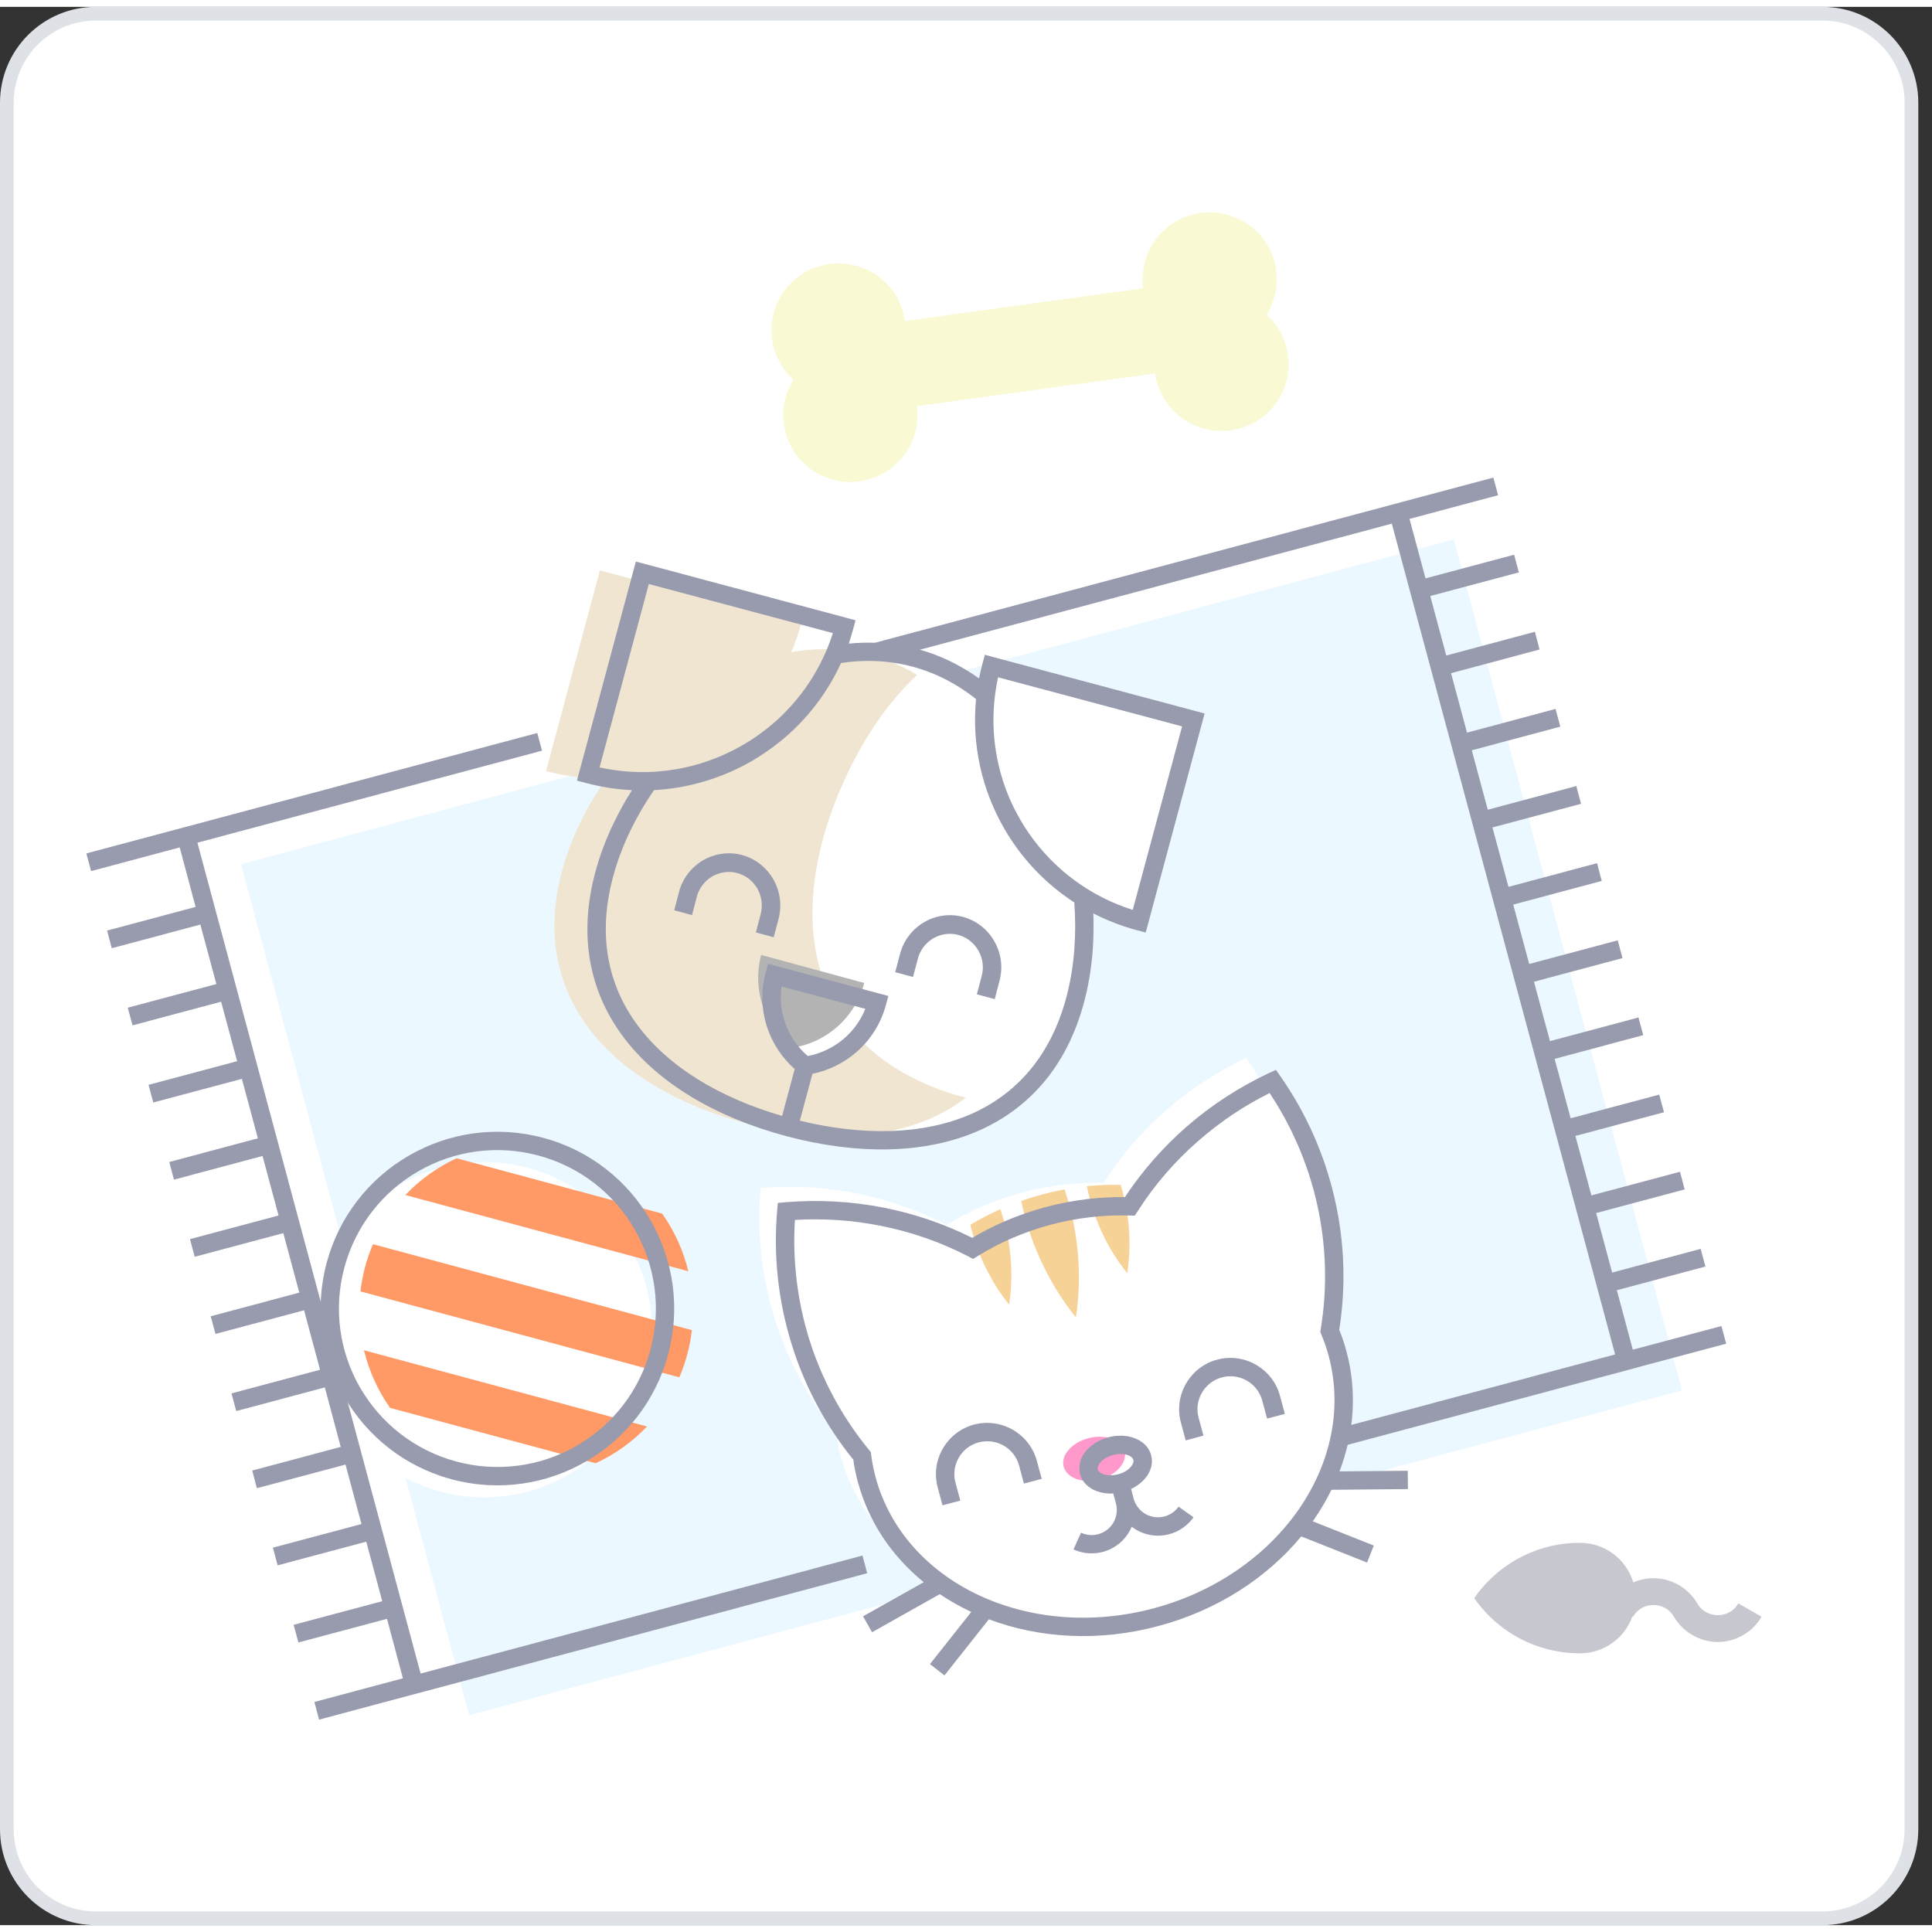 <svg viewBox="0 0 141 140" fill="none" xmlns="http://www.w3.org/2000/svg" width="300px" height="300px">
    <rect x="0" y="0" width="141" height="140" fill="#333333" stroke="none"/>
    <path d="M7 0.5H133C136.59 0.5 139.5 3.41 139.5 7V133C139.5 136.59 136.59 139.5 133 139.5H7C3.41 139.5 0.5 136.59 0.5 133V7C0.5 3.41 3.41 0.5 7 0.5Z" fill="white"/>
    <path d="M7 0.5H133C136.59 0.5 139.5 3.41 139.5 7V133C139.5 136.59 136.59 139.5 133 139.5H7C3.41 139.5 0.5 136.59 0.5 133V7C0.5 3.41 3.41 0.5 7 0.5Z" stroke="#DEE2E6"/>
    <g clip-path="url(#clip0_39_49)">
        <g clip-path="url(#clip1_39_49)">
            <g clip-path="url(#clip2_39_49)">
                <path fill-rule="evenodd" clip-rule="evenodd" d="M17.592 62.57L43.123 55.731L43.037 56.058C44.48 56.449 45.972 56.623 47.466 56.577C45.97 58.701 44.835 61.029 44.198 63.39C41.659 72.859 48.162 79.318 57.636 81.856C67.111 84.394 75.976 82.046 78.509 72.577C79.145 70.216 79.322 67.633 79.093 65.043C80.364 65.829 81.743 66.425 83.187 66.813L87.13 52.104L72.413 48.163C72.225 48.863 72.087 49.575 72 50.294C71.245 49.665 70.438 49.107 69.572 48.648L106.1 38.871L122.753 100.972L96.763 107.936C98.252 104.913 98.712 101.529 97.826 98.237C97.676 97.672 97.487 97.117 97.261 96.578C98.337 90.02 96.71 83.522 93.108 78.355C92.819 78.492 92.531 78.636 92.248 78.781C91.848 78.07 91.415 77.379 90.949 76.708C86.743 78.689 83.102 81.823 80.536 85.837C78.601 85.771 76.593 85.994 74.585 86.532C72.647 87.049 70.794 87.847 69.086 88.899C64.861 86.709 60.136 85.81 55.504 86.204C54.966 92.479 56.81 98.913 61.022 104.06C61.094 104.631 61.206 105.208 61.357 105.778C62.275 109.201 64.493 111.982 67.465 113.857C68.036 114.38 68.646 114.858 69.29 115.287L34.238 124.677L29.593 107.352C30.411 107.781 31.273 108.119 32.165 108.362C38.7 110.106 45.412 106.237 47.164 99.706C48.91 93.181 45.038 86.473 38.503 84.722C33.182 83.299 27.736 85.607 24.953 90.047L17.592 62.57Z" fill="#EBF8FF"/>
                <path d="M63.291 114.316L29.753 123.274L23.286 125L22.945 123.712L29.405 121.986L28.244 117.644L21.778 119.37L21.431 118.082L27.897 116.356L26.73 112.014L20.263 113.74L19.916 112.452L26.382 110.726L25.215 106.385L18.748 108.111L18.407 106.823L24.867 105.096L23.706 100.755L17.24 102.481L16.893 101.193L23.359 99.466L22.191 95.125L15.725 96.851L15.378 95.563L21.844 93.837L20.676 89.495L14.21 91.221L13.863 89.933L20.329 88.207L19.161 83.865L12.695 85.592L12.354 84.303L18.821 82.577L17.653 78.236L11.187 79.962L10.839 78.674L17.306 76.947L16.138 72.606L9.672 74.332L9.325 73.044L15.791 71.318L14.623 66.976L8.157 68.702L7.816 67.414L14.276 65.688L13.115 61.346L6.649 63.073L6.301 61.785L12.767 60.058L39.209 52.996L39.557 54.285L14.407 61L30.697 121.639L62.943 113.028L63.291 114.316ZM102.521 36.081L108.987 34.355L109.334 35.643L102.868 37.369L104.036 41.711L110.502 39.984L110.849 41.273L104.383 42.999L105.55 47.341L112.017 45.608L112.358 46.903L105.898 48.628L107.065 52.97L113.525 51.238L113.873 52.532L107.413 54.258L108.58 58.594L115.04 56.867L115.387 58.162L108.921 59.888L110.089 64.223L116.555 62.497L116.896 63.792L110.436 65.518L111.604 69.853L118.063 68.127L118.411 69.422L111.951 71.148L113.119 75.483L119.578 73.757L119.926 75.045L113.459 76.777L114.627 81.113L121.093 79.386L121.441 80.674L114.974 82.401L116.142 86.743L122.608 85.016L122.949 86.304L116.489 88.031L117.656 92.372L124.116 90.646L124.464 91.934L117.998 93.66L119.165 98.002L125.631 96.276L125.979 97.564L119.513 99.29V99.296L98.048 105.025L97.707 103.736L117.873 98.348L101.576 37.716L62.608 48.126L62.261 46.837L102.521 36.081Z" fill="#989AAD"/>
                <path fill-rule="evenodd" clip-rule="evenodd" d="M48.328 88.073C49.225 89.341 49.872 90.768 50.234 92.278L29.584 86.715C30.649 85.591 31.918 84.681 33.324 84.032L48.328 88.073ZM50.495 96.575C50.428 97.166 50.317 97.752 50.162 98.326C50.007 98.903 49.813 99.469 49.581 100.019L26.302 93.748C26.373 93.164 26.484 92.58 26.634 91.99C26.788 91.414 26.984 90.85 27.221 90.303L50.495 96.575ZM47.219 103.607C46.151 104.731 44.88 105.641 43.472 106.29L28.468 102.249C27.575 100.98 26.929 99.553 26.562 98.044L47.219 103.607V103.607Z" fill="#FF9966"/>
                <path fill-rule="evenodd" clip-rule="evenodd" d="M73.648 94.715C72.418 93.177 71.481 91.368 70.935 89.352L70.817 88.887C71.524 88.467 72.254 88.087 73.004 87.75C73.114 88.066 73.212 88.39 73.303 88.719C73.843 90.742 73.94 92.77 73.648 94.715ZM76.094 86.665C76.623 86.522 77.156 86.402 77.695 86.303C77.82 86.685 77.935 87.071 78.04 87.459C78.766 90.125 78.93 92.913 78.521 95.645C76.792 93.485 75.529 90.99 74.812 88.318C74.706 87.93 74.613 87.537 74.532 87.143C75.047 86.965 75.568 86.805 76.094 86.665H76.094ZM79.321 86.07C80.154 85.986 80.974 85.954 81.787 85.973C81.832 86.122 81.878 86.277 81.917 86.425C82.464 88.448 82.561 90.476 82.269 92.421C81.003 90.841 80.079 89.015 79.555 87.059C79.465 86.732 79.387 86.402 79.321 86.07Z" fill="#F7D297"/>
                <path fill-rule="evenodd" clip-rule="evenodd" d="M79.436 104.461C80.662 104.145 81.836 104.556 82.07 105.385C82.297 106.221 81.486 107.151 80.259 107.474C79.033 107.79 77.859 107.379 77.632 106.55C77.398 105.715 78.209 104.784 79.436 104.462V104.461Z" fill="#FF99CC"/>
                <path fill-rule="evenodd" clip-rule="evenodd" d="M43.781 41.129L58.453 45.054C58.267 45.752 58.031 46.435 57.746 47.099C59.682 46.759 61.651 46.805 63.574 47.321C64.771 47.641 65.89 48.124 66.936 48.758C64.784 50.756 62.972 53.434 61.573 56.549C59.179 61.859 58.537 67.228 60.297 71.552L56.471 70.526C55.797 73.047 56.752 75.621 58.694 77.123C60.17 76.921 61.526 76.201 62.521 75.092C63.757 76.464 65.366 77.626 67.388 78.534C68.369 78.978 69.415 79.337 70.495 79.618C66.433 82.701 60.552 83.112 54.41 81.473C44.965 78.945 38.483 72.512 41.014 63.081C41.642 60.723 42.78 58.404 44.272 56.295C42.78 56.341 41.29 56.167 39.85 55.779L43.781 41.129Z" fill="#EFE5D1"/>
                <path d="M65.334 70.45L65.689 69.108C65.946 68.138 66.576 67.31 67.443 66.805C67.868 66.554 68.338 66.391 68.827 66.325C69.316 66.258 69.813 66.29 70.29 66.417C70.769 66.55 71.216 66.775 71.608 67.081C71.999 67.387 72.326 67.767 72.57 68.2C73.071 69.072 73.206 70.106 72.946 71.077L72.597 72.419L71.292 72.066L71.647 70.73C71.813 70.103 71.726 69.437 71.404 68.874C71.247 68.597 71.037 68.353 70.786 68.157C70.535 67.961 70.248 67.817 69.94 67.732C69.301 67.559 68.649 67.672 68.115 67.979C67.558 68.306 67.153 68.838 66.988 69.462L66.632 70.803L65.334 70.45ZM49.205 65.933L49.554 64.598C49.811 63.627 50.441 62.797 51.308 62.288C52.146 61.801 53.161 61.634 54.157 61.901C55.159 62.175 55.957 62.836 56.439 63.677C56.938 64.552 57.075 65.587 56.821 66.561L56.465 67.903L55.166 67.549L55.516 66.214C55.687 65.566 55.581 64.906 55.278 64.358C54.959 63.8 54.433 63.39 53.814 63.216C53.175 63.043 52.515 63.156 51.981 63.463C51.424 63.789 51.019 64.322 50.853 64.945L50.504 66.287L49.205 65.933ZM76.328 87.589C77.334 87.323 78.357 87.128 79.39 87.005C80.289 86.901 81.194 86.855 82.098 86.868C83.367 84.947 84.878 83.237 86.573 81.749C88.392 80.164 90.422 78.841 92.606 77.817L93.119 77.581L93.441 78.039C95.33 80.741 96.678 83.784 97.41 86.999C98.129 90.134 98.241 93.377 97.739 96.555C97.831 96.777 97.916 97 97.995 97.236C98.094 97.525 98.186 97.819 98.265 98.121C99.06 101.077 98.823 104.098 97.758 106.884L102.74 106.838L102.753 108.175L97.174 108.227C96.806 108.97 96.386 109.686 95.918 110.37L95.806 110.527L100.262 112.297L99.769 113.536L94.966 111.629C92.468 114.644 88.86 117.016 84.543 118.169C80.199 119.336 75.855 119.067 72.168 117.678L68.928 121.774L67.87 120.948L70.886 117.141L70.775 117.088C70.013 116.721 69.276 116.308 68.587 115.843L63.645 118.622L62.987 117.462L67.416 114.971C65.104 113.084 63.395 110.593 62.606 107.644L62.58 107.559C62.51 107.29 62.449 107.019 62.396 106.746C62.348 106.509 62.309 106.271 62.278 106.032C60.25 103.529 58.719 100.661 57.769 97.583C56.793 94.44 56.436 91.137 56.718 87.857L56.764 87.293L57.329 87.241C59.733 87.04 62.153 87.174 64.519 87.641C66.754 88.084 68.921 88.824 70.959 89.843C71.737 89.379 72.545 88.968 73.377 88.611C74.336 88.201 75.322 87.859 76.328 87.589ZM86.534 104.622L86.179 103.305C86.054 102.831 86.023 102.337 86.088 101.852C86.153 101.366 86.314 100.898 86.56 100.474C87.04 99.642 87.835 98.993 88.828 98.73C89.302 98.602 89.797 98.57 90.284 98.634C90.771 98.698 91.241 98.858 91.666 99.104C92.501 99.589 93.152 100.382 93.415 101.372L93.769 102.689L92.475 103.03L92.12 101.719C92.039 101.415 91.899 101.129 91.707 100.88C91.515 100.63 91.276 100.421 91.003 100.264C90.45 99.945 89.793 99.857 89.176 100.022C88.561 100.188 88.036 100.591 87.717 101.142C87.558 101.414 87.455 101.714 87.413 102.026C87.371 102.337 87.392 102.654 87.474 102.958L87.829 104.275L86.534 104.622ZM68.784 109.361L68.435 108.05C68.307 107.577 68.274 107.083 68.338 106.597C68.403 106.111 68.563 105.642 68.81 105.219C69.055 104.792 69.382 104.417 69.772 104.117C70.163 103.817 70.608 103.596 71.084 103.469C72.076 103.207 73.088 103.371 73.923 103.849C74.783 104.343 75.412 105.159 75.671 106.117L76.026 107.427L74.725 107.775L74.376 106.457C74.209 105.843 73.805 105.32 73.253 105.003C72.698 104.688 72.042 104.603 71.426 104.766C71.122 104.847 70.837 104.986 70.588 105.178C70.338 105.369 70.129 105.608 69.973 105.881C69.815 106.153 69.711 106.455 69.67 106.767C69.628 107.08 69.648 107.398 69.73 107.703L70.085 109.014L68.784 109.361ZM81.448 109.236L81.25 108.496C80.823 108.522 80.422 108.463 80.074 108.338C79.45 108.116 78.983 107.683 78.826 107.087C78.668 106.49 78.845 105.874 79.272 105.376C79.647 104.937 80.212 104.576 80.882 104.4L80.974 104.373C81.618 104.223 82.249 104.255 82.762 104.445C83.386 104.668 83.853 105.101 84.01 105.697C84.175 106.294 83.991 106.903 83.564 107.408C83.307 107.709 82.959 107.972 82.551 108.168L82.742 108.902L82.749 108.909V108.922C82.864 109.297 83.094 109.627 83.406 109.865C83.727 110.105 84.116 110.234 84.516 110.233C84.819 110.233 85.108 110.161 85.358 110.029C85.619 109.895 85.845 109.7 86.015 109.459L87.106 110.233C86.81 110.647 86.42 110.986 85.969 111.222C85.519 111.453 85.022 111.574 84.516 111.576C83.823 111.575 83.149 111.347 82.597 110.927V110.921L82.591 110.927C82.326 111.565 81.856 112.098 81.257 112.441C80.818 112.696 80.325 112.84 79.818 112.861C79.312 112.886 78.807 112.79 78.346 112.579L78.897 111.36C79.164 111.485 79.457 111.543 79.751 111.531C80.045 111.518 80.332 111.435 80.587 111.288C80.934 111.088 81.207 110.78 81.362 110.41C81.515 110.038 81.545 109.627 81.448 109.236ZM81.231 105.691H81.224C80.823 105.802 80.501 105.999 80.297 106.235C80.153 106.412 80.08 106.589 80.12 106.739C80.159 106.884 80.31 107.008 80.528 107.087C80.817 107.192 81.204 107.198 81.605 107.093C82.013 106.988 82.335 106.785 82.538 106.543C82.683 106.372 82.755 106.189 82.716 106.045C82.676 105.894 82.525 105.776 82.315 105.697C82.019 105.592 81.631 105.579 81.231 105.691V105.691ZM79.548 88.336C78.576 88.448 77.614 88.631 76.67 88.886C75.726 89.138 74.801 89.458 73.903 89.843C73.019 90.222 72.164 90.667 71.347 91.174L71.018 91.377L70.683 91.2C68.66 90.152 66.498 89.398 64.262 88.958C62.206 88.549 60.105 88.405 58.013 88.533C57.833 91.459 58.182 94.394 59.045 97.197C59.968 100.166 61.459 102.928 63.434 105.33L63.553 105.475L63.579 105.671C63.605 105.92 63.651 106.195 63.71 106.484C63.763 106.759 63.829 107.034 63.901 107.303V107.31C64.939 111.15 67.706 114.145 71.353 115.882C75.04 117.632 79.608 118.104 84.194 116.878C88.781 115.653 92.501 112.965 94.814 109.616C97.101 106.287 98.001 102.309 96.97 98.462C96.897 98.193 96.816 97.926 96.727 97.662C96.635 97.402 96.537 97.144 96.431 96.889L96.359 96.712L96.385 96.528C96.892 93.459 96.796 90.32 96.102 87.287C95.452 84.423 94.276 81.71 92.659 79.272C90.783 80.205 89.036 81.377 87.461 82.758C85.742 84.251 84.248 85.984 83.025 87.903L82.814 88.218L82.44 88.211C81.474 88.178 80.507 88.22 79.548 88.336Z" fill="#989AAD"/>
                <path fill-rule="evenodd" clip-rule="evenodd" d="M57.797 75.968C55.835 74.418 54.87 71.776 55.551 69.194L63.075 71.239C62.388 73.822 60.255 75.619 57.797 75.968Z" fill="#B3B3B3"/>
                <path d="M39.639 82.54C43.081 83.458 45.821 85.693 47.472 88.551C48.321 90.017 48.873 91.636 49.094 93.316C49.316 94.995 49.204 96.702 48.764 98.338C47.84 101.779 45.611 104.519 42.753 106.171H42.746C39.888 107.823 36.401 108.38 32.966 107.463C29.525 106.538 26.785 104.31 25.133 101.452V101.445C23.481 98.587 22.917 95.1 23.841 91.658C24.279 90.022 25.035 88.488 26.066 87.145C27.098 85.802 28.385 84.676 29.852 83.832C32.711 82.18 36.204 81.616 39.639 82.54ZM46.319 89.22C44.837 86.657 42.379 84.657 39.292 83.832C37.826 83.436 36.297 83.334 34.791 83.532C33.286 83.73 31.835 84.224 30.521 84.985C27.958 86.467 25.959 88.925 25.133 92.006C24.737 93.473 24.635 95.003 24.833 96.51C25.031 98.016 25.525 99.468 26.286 100.783V100.777C27.768 103.34 30.226 105.339 33.307 106.165C34.774 106.56 36.304 106.662 37.81 106.465C39.316 106.268 40.769 105.777 42.084 105.018V105.011C43.402 104.255 44.556 103.245 45.481 102.04C46.406 100.835 47.083 99.459 47.472 97.991C48.298 94.91 47.794 91.783 46.319 89.22Z" fill="#989AAD"/>
                <path fill-rule="evenodd" clip-rule="evenodd" d="M60.53 18.771C63.202 18.401 65.672 20.267 66.044 22.926L83.437 20.54C83.072 17.874 84.94 15.416 87.619 15.046C90.298 14.681 92.767 16.541 93.133 19.207C93.303 20.391 93.023 21.528 92.428 22.465C93.285 23.231 93.841 24.277 93.996 25.416C94.368 28.076 92.5 30.541 89.821 30.904C87.142 31.276 84.673 29.409 84.3 26.75L66.907 29.143C67.279 31.802 65.404 34.26 62.725 34.631C60.053 35.001 57.584 33.135 57.211 30.476C57.051 29.338 57.301 28.181 57.916 27.211C57.061 26.444 56.506 25.398 56.349 24.259C55.976 21.6 57.851 19.142 60.53 18.771H60.53Z" fill="#F9F9D3"/>
                <path fill-rule="evenodd" clip-rule="evenodd" d="M115.309 120.161C113.793 120.164 112.298 119.799 110.954 119.097C109.61 118.395 108.456 117.378 107.592 116.132C108.455 114.885 109.608 113.866 110.953 113.163C112.297 112.46 113.792 112.094 115.309 112.097C117.149 112.097 118.706 113.317 119.2 114.99C119.655 114.787 120.157 114.682 120.671 114.682C121.324 114.682 121.957 114.859 122.518 115.174C123.065 115.496 123.541 115.955 123.87 116.519C124.017 116.783 124.234 117.001 124.497 117.149C124.762 117.299 125.062 117.379 125.367 117.379C125.684 117.379 125.981 117.294 126.238 117.149C126.501 117.001 126.717 116.783 126.864 116.519L128.56 117.49C128.237 118.051 127.77 118.516 127.207 118.836C126.649 119.161 126.014 119.333 125.367 119.335C124.714 119.335 124.081 119.157 123.527 118.836C122.963 118.516 122.494 118.052 122.168 117.491C122.017 117.23 121.802 117.013 121.542 116.861C121.276 116.713 120.976 116.636 120.671 116.637C120.355 116.637 120.058 116.716 119.807 116.861C119.544 117.013 119.325 117.233 119.174 117.497L119.134 117.471C118.58 119.039 117.076 120.161 115.309 120.161H115.309Z" fill="#C7C8CF"/>
                <path d="M86.271 52.513L72.838 48.929C72.752 49.332 72.682 49.739 72.628 50.148L72.608 50.312C72.275 53.059 72.736 55.844 73.936 58.337C74.098 58.672 74.273 59 74.462 59.32L74.527 59.438L74.54 59.458L74.547 59.465L74.619 59.589L74.639 59.622L74.698 59.72L74.718 59.753L74.796 59.877L75.073 60.29C76.909 62.956 79.582 64.932 82.67 65.905L86.271 52.513ZM59.293 77.869L58.373 81.289C62.993 82.416 67.41 82.337 70.919 80.784C74.172 79.337 76.663 76.591 77.813 72.326C78.119 71.174 78.317 69.996 78.404 68.807C78.49 67.66 78.49 66.508 78.404 65.361C76.301 63.997 74.551 62.153 73.298 59.982C71.675 57.178 70.906 53.882 71.234 50.521C70.583 50 69.883 49.541 69.145 49.152C68.332 48.725 67.475 48.389 66.588 48.15C65.701 47.915 64.791 47.779 63.874 47.743C63.046 47.711 62.211 47.763 61.377 47.887C60.55 49.702 59.385 51.343 57.946 52.723L57.94 52.736L57.847 52.815L57.834 52.834L57.742 52.913L57.644 53.005V53.011L57.578 53.063L57.519 53.122L57.46 53.175L57.447 53.181L57.348 53.273L57.335 53.286L57.309 53.306L57.197 53.397L57.177 53.417C57.131 53.45 57.092 53.489 57.039 53.529L56.901 53.647L56.888 53.653C56.56 53.919 56.22 54.171 55.869 54.407C55.535 54.635 55.194 54.851 54.844 55.055C52.669 56.304 50.231 57.027 47.727 57.165C47.074 58.113 46.494 59.11 45.992 60.146C45.472 61.233 45.045 62.354 44.743 63.487C43.593 67.759 44.375 71.376 46.478 74.252C48.732 77.344 52.518 79.618 57.079 80.942L57.999 77.522C57.083 76.709 56.395 75.673 56.001 74.514C55.564 73.215 55.521 71.816 55.876 70.492L56.053 69.843L64.834 72.188L64.656 72.837C64.302 74.162 63.563 75.352 62.533 76.257C61.611 77.066 60.495 77.621 59.293 77.869ZM57.276 74.088C57.6 75.052 58.179 75.91 58.952 76.572C59.951 76.38 60.881 75.925 61.646 75.254C62.309 74.673 62.824 73.944 63.151 73.126L57.039 71.494C56.911 72.365 56.992 73.254 57.276 74.088ZM47.05 40.654L62.441 44.769L62.264 45.411C62.17 45.769 62.063 46.123 61.942 46.472C62.599 46.407 63.26 46.387 63.92 46.413C64.932 46.453 65.944 46.597 66.936 46.859C67.929 47.127 68.875 47.501 69.769 47.973C70.353 48.281 70.915 48.629 71.451 49.014C71.525 48.652 71.609 48.291 71.701 47.933L71.879 47.285L72.522 47.462L87.914 51.57L83.616 67.556L82.965 67.386C81.867 67.091 80.803 66.68 79.791 66.161C79.825 67.076 79.81 67.992 79.745 68.906C79.64 70.197 79.436 71.461 79.108 72.673C77.846 77.364 75.086 80.391 71.464 82.003C67.495 83.759 62.514 83.785 57.381 82.416C52.242 81.04 47.944 78.537 45.387 75.038C43.061 71.841 42.186 67.844 43.448 63.147C43.77 61.941 44.224 60.742 44.789 59.569C45.187 58.743 45.633 57.94 46.123 57.165C44.986 57.112 43.858 56.936 42.758 56.641L42.108 56.47L46.406 40.484L47.05 40.654ZM60.785 45.706L47.352 42.122L43.757 55.507C45.65 55.92 47.549 55.953 49.356 55.638L49.376 55.632L49.494 55.612L49.527 55.605L49.554 55.599L49.685 55.579L49.691 55.573L49.81 55.553L49.823 55.547L49.909 55.533L49.968 55.521L50.053 55.501L50.093 55.488C50.211 55.468 50.322 55.435 50.434 55.409H50.447C52.113 54.985 53.692 54.273 55.114 53.306C57.404 51.749 59.201 49.569 60.292 47.023L60.319 46.97C60.49 46.557 60.647 46.138 60.785 45.706H60.785Z" fill="#989AAD"/>
            </g>
        </g>
    </g>
    <defs>
        <clipPath id="clip0_39_49">
            <rect width="122.253" height="110" fill="white" transform="translate(6.303 15)"/>
        </clipPath>
        <clipPath id="clip1_39_49">
            <rect width="122.253" height="110" fill="white" transform="translate(6.303 15)"/>
        </clipPath>
        <clipPath id="clip2_39_49">
            <rect width="122.258" height="110" fill="white" transform="translate(6.301 15)"/>
        </clipPath>
    </defs>
</svg>
